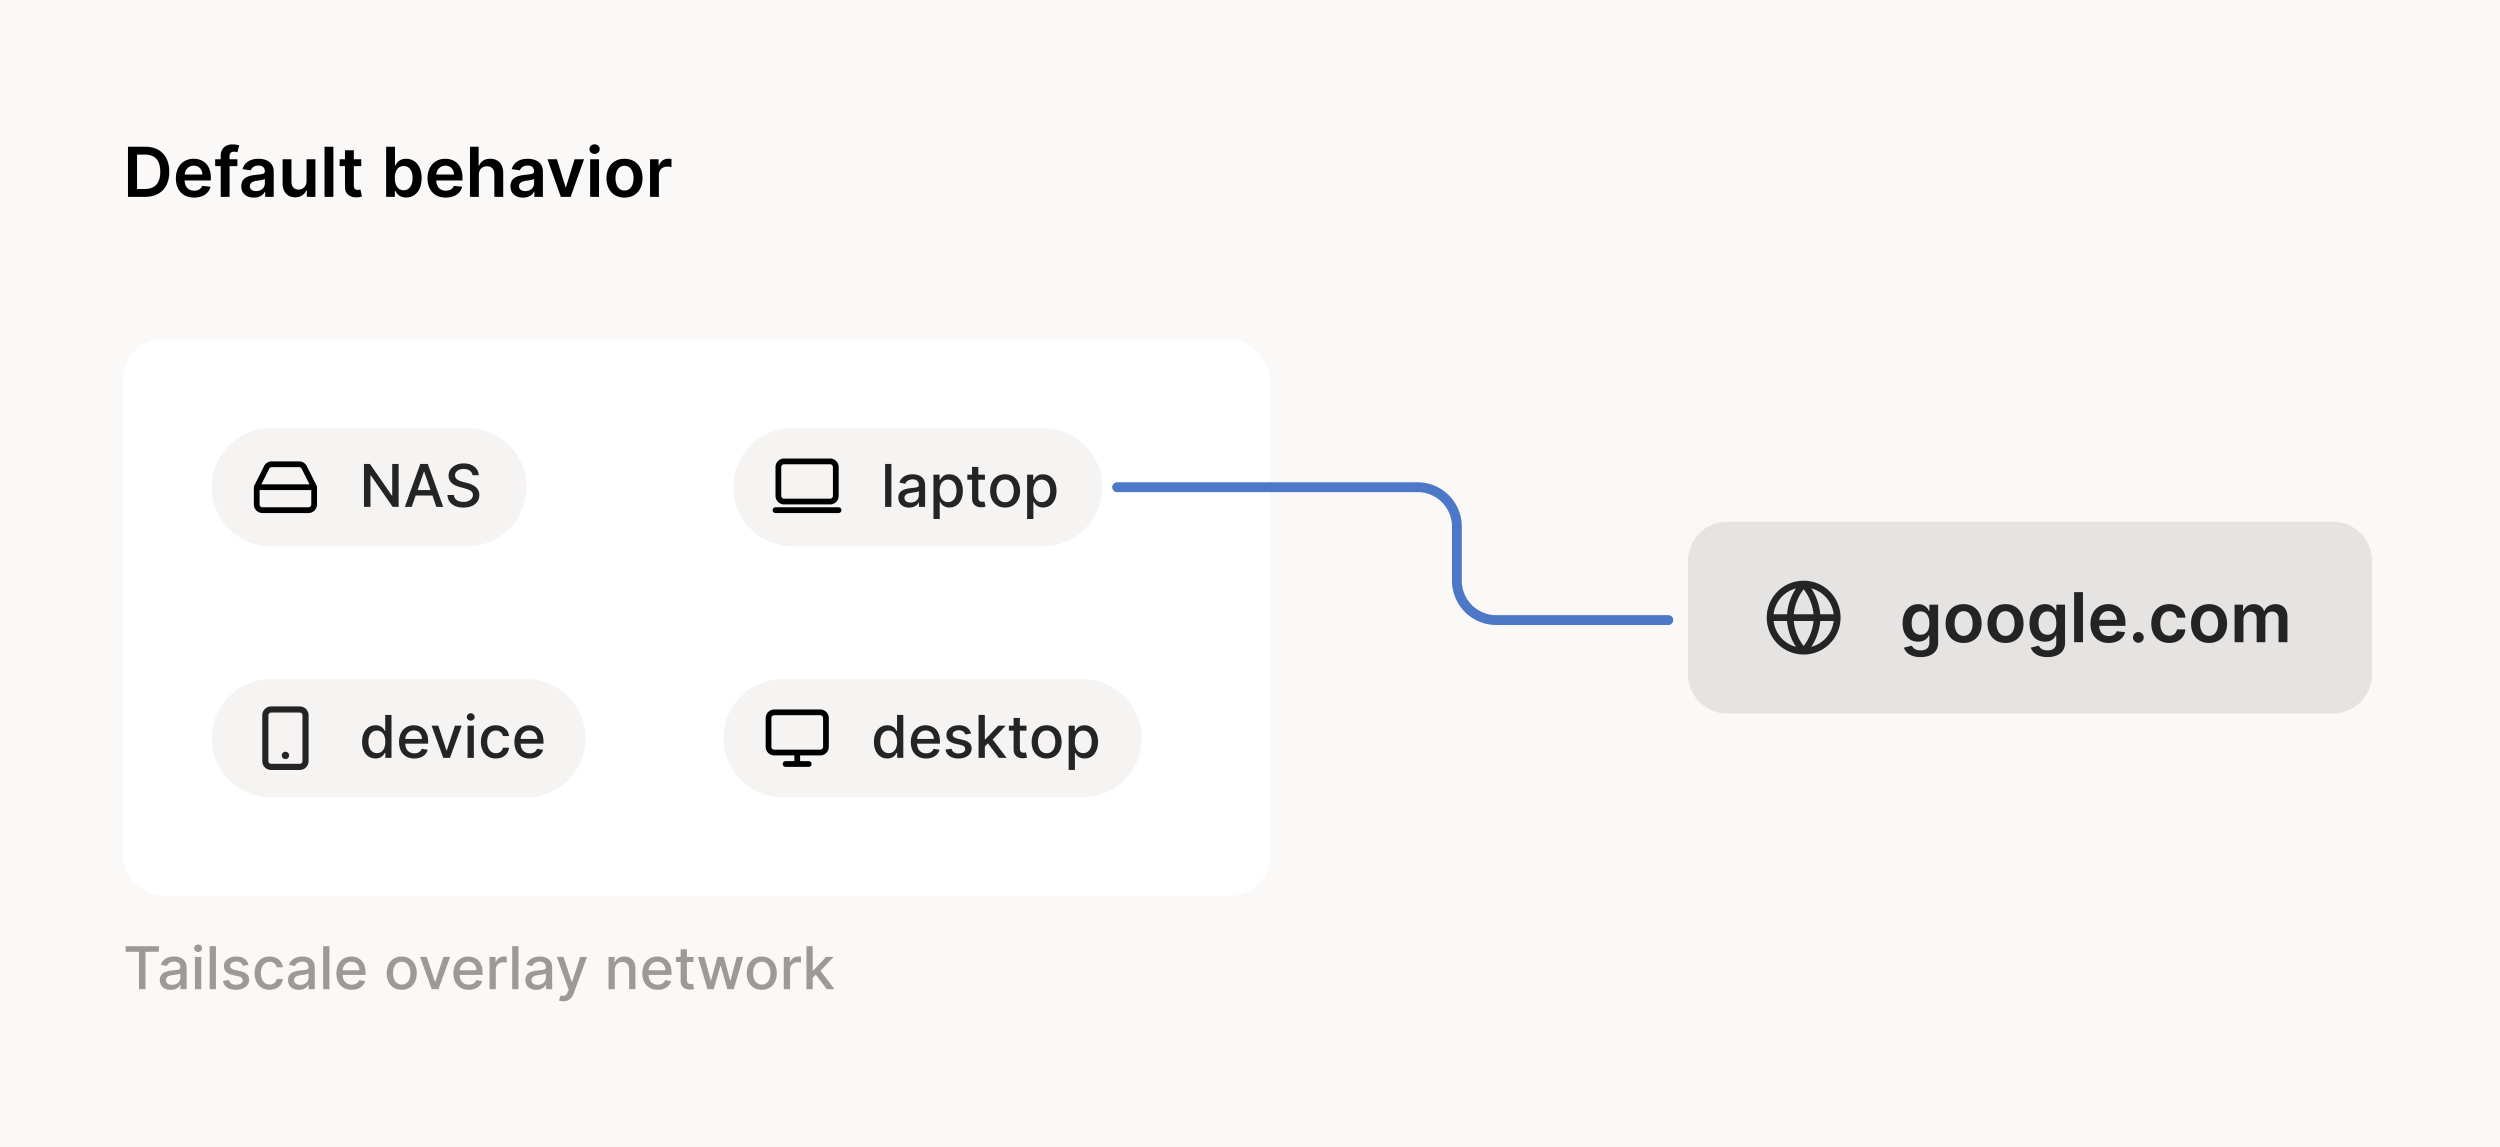 <svg width="508" height="233" fill="none" xmlns="http://www.w3.org/2000/svg"><path fill="#E5E5E5" d="M0 0h508v233H0z"/><path fill="#FAF9F8" d="M0 0h508v233H0z"/><rect x="25" y="69" width="233" height="113" rx="8" fill="#fff"/><path d="M43 99c0-6.627 5.373-12 12-12h40c6.627 0 12 5.373 12 12s-5.373 12-12 12H55c-6.627 0-12-5.373-12-12z" fill="#F6F4F2"/><path fill-rule="evenodd" clip-rule="evenodd" d="M60.777 93.75h-5.554a1.752 1.752 0 00-1.566.97v.001l-2.007 4.007a.58.58 0 00-.067.272v3.5a1.749 1.749 0 001.75 1.75h9.334a1.747 1.747 0 001.75-1.75V99v-.022a.581.581 0 00-.067-.25l-2.007-4.007a1.751 1.751 0 00-1.566-.971zm2.112 4.667l-1.59-3.175v-.002a.584.584 0 00-.523-.323h-5.552a.583.583 0 00-.522.323l-.523-.26.522.262-1.59 3.175h9.778zM52.75 99.583v2.917a.581.581 0 00.583.583h9.334a.581.581 0 00.583-.583v-2.917h-10.5z" fill="#000"/><path d="M81.003 94.273h-1.304v6.409h-.081l-4.44-6.41h-1.22V103h1.318v-6.4h.08l4.437 6.4h1.21v-8.727zM83.66 103l.801-2.31h3.41l.796 2.31h1.398l-3.14-8.727h-1.522L82.264 103h1.397zm1.184-3.418l1.287-3.724h.069l1.287 3.724h-2.642zm11.17-3.017h1.27c-.038-1.397-1.274-2.412-3.046-2.412-1.752 0-3.094 1.002-3.094 2.506 0 1.215.87 1.926 2.271 2.305l1.031.282c.934.247 1.654.554 1.654 1.329 0 .853-.814 1.415-1.935 1.415-1.014 0-1.858-.452-1.934-1.402H90.91c.086 1.581 1.309 2.557 3.265 2.557 2.05 0 3.23-1.078 3.23-2.557 0-1.572-1.402-2.182-2.51-2.454l-.852-.222c-.682-.175-1.59-.494-1.586-1.33 0-.741.678-1.29 1.752-1.29 1.001 0 1.713.468 1.807 1.273z" fill="#242424"/><path d="M25.528 193.406h2.72V201h1.312v-7.594h2.723v-1.133h-6.755v1.133zm9.16 7.739c1.081 0 1.69-.55 1.934-1.04h.05V201h1.245v-4.347c0-1.904-1.5-2.284-2.54-2.284-1.184 0-2.275.478-2.701 1.671l1.197.272c.188-.464.665-.911 1.522-.911.822 0 1.244.43 1.244 1.171v.03c0 .465-.477.456-1.654.593-1.24.144-2.51.468-2.51 1.956 0 1.287.968 1.994 2.212 1.994zm.276-1.023c-.72 0-1.24-.324-1.24-.954 0-.682.605-.925 1.342-1.023.414-.056 1.394-.166 1.577-.35v.844c0 .776-.618 1.483-1.679 1.483zm4.65.878h1.275v-6.545h-1.275V201zm.644-7.555c.439 0 .805-.341.805-.759s-.366-.763-.805-.763c-.443 0-.806.345-.806.763 0 .418.363.759.806.759zm3.619-1.172h-1.274V201h1.274v-8.727zm6.619 3.78c-.265-1.019-1.061-1.684-2.476-1.684-1.479 0-2.527.78-2.527 1.939 0 .929.562 1.547 1.79 1.82l1.108.243c.63.14.924.422.924.831 0 .507-.54.903-1.376.903-.763 0-1.253-.328-1.406-.971l-1.232.187c.213 1.159 1.176 1.811 2.646 1.811 1.581 0 2.677-.839 2.677-2.024 0-.925-.589-1.496-1.79-1.773l-1.04-.238c-.72-.171-1.031-.414-1.027-.857-.004-.503.541-.861 1.266-.861.792 0 1.159.439 1.308.878l1.155-.204zm4.286 5.079c1.547 0 2.548-.929 2.689-2.203h-1.24c-.163.707-.712 1.125-1.44 1.125-1.079 0-1.774-.899-1.774-2.327 0-1.402.708-2.284 1.773-2.284.81 0 1.304.512 1.44 1.125h1.24c-.136-1.321-1.214-2.199-2.701-2.199-1.845 0-3.038 1.39-3.038 3.388 0 1.973 1.15 3.375 3.05 3.375zm5.956.013c1.082 0 1.692-.55 1.935-1.04h.05V201h1.245v-4.347c0-1.904-1.5-2.284-2.54-2.284-1.184 0-2.275.478-2.701 1.671l1.197.272c.188-.464.665-.911 1.521-.911.823 0 1.245.43 1.245 1.171v.03c0 .465-.478.456-1.654.593-1.24.144-2.51.468-2.51 1.956 0 1.287.968 1.994 2.212 1.994zm.277-1.023c-.72 0-1.24-.324-1.24-.954 0-.682.605-.925 1.342-1.023.414-.056 1.394-.166 1.577-.35v.844c0 .776-.618 1.483-1.68 1.483zm5.924-7.849h-1.274V201h1.274v-8.727zm4.535 8.859c1.428 0 2.438-.703 2.728-1.768l-1.206-.218c-.23.618-.784.934-1.509.934-1.09 0-1.824-.708-1.858-1.969h4.654v-.452c0-2.365-1.415-3.29-2.898-3.29-1.824 0-3.026 1.39-3.026 3.401 0 2.033 1.185 3.362 3.115 3.362zm-1.84-3.976c.05-.929.724-1.734 1.76-1.734.988 0 1.636.733 1.64 1.734h-3.4zm11.995 3.976c1.845 0 3.051-1.351 3.051-3.375 0-2.037-1.206-3.388-3.05-3.388-1.846 0-3.052 1.351-3.052 3.388 0 2.024 1.206 3.375 3.051 3.375zm.004-1.07c-1.205 0-1.768-1.052-1.768-2.309 0-1.253.563-2.318 1.769-2.318 1.197 0 1.76 1.065 1.76 2.318 0 1.257-.563 2.309-1.76 2.309zm9.835-5.607H90.1l-1.654 5.036h-.068l-1.657-5.036h-1.368L87.73 201h1.363l2.374-6.545zm3.784 6.677c1.427 0 2.437-.703 2.727-1.768l-1.206-.218c-.23.618-.784.934-1.508.934-1.091 0-1.824-.708-1.858-1.969h4.653v-.452c0-2.365-1.415-3.29-2.898-3.29-1.824 0-3.025 1.39-3.025 3.401 0 2.033 1.184 3.362 3.115 3.362zm-1.841-3.976c.051-.929.724-1.734 1.76-1.734.988 0 1.636.733 1.64 1.734h-3.4zM99.474 201h1.274v-3.997c0-.857.66-1.475 1.564-1.475.264 0 .562.047.665.077v-1.219a5.218 5.218 0 00-.542-.029c-.767 0-1.423.434-1.662 1.137h-.068v-1.039h-1.231V201zm5.879-8.727h-1.274V201h1.274v-8.727zm3.619 8.872c1.083 0 1.692-.55 1.935-1.04h.051V201h1.244v-4.347c0-1.904-1.5-2.284-2.539-2.284-1.185 0-2.276.478-2.702 1.671l1.197.272c.188-.464.665-.911 1.522-.911.822 0 1.244.43 1.244 1.171v.03c0 .465-.477.456-1.653.593-1.24.144-2.51.468-2.51 1.956 0 1.287.967 1.994 2.211 1.994zm.277-1.023c-.72 0-1.24-.324-1.24-.954 0-.682.605-.925 1.343-1.023.413-.056 1.393-.166 1.576-.35v.844c0 .776-.618 1.483-1.679 1.483zm5.222 3.333c1.052 0 1.717-.55 2.096-1.581l2.706-7.407-1.376-.012-1.658 5.079h-.068l-1.658-5.079h-1.363l2.394 6.63-.157.435c-.324.869-.78.942-1.479.75l-.307 1.044c.154.068.486.141.87.141zm10.453-6.341c0-1.044.639-1.641 1.525-1.641.865 0 1.389.567 1.389 1.517V201h1.275v-4.163c0-1.62-.891-2.468-2.229-2.468-.984 0-1.628.456-1.931 1.151h-.08v-1.065h-1.223V201h1.274v-3.886zm8.718 4.018c1.428 0 2.438-.703 2.728-1.768l-1.206-.218c-.23.618-.784.934-1.509.934-1.091 0-1.824-.708-1.858-1.969h4.654v-.452c0-2.365-1.415-3.29-2.898-3.29-1.824 0-3.026 1.39-3.026 3.401 0 2.033 1.185 3.362 3.115 3.362zm-1.841-3.976c.052-.929.725-1.734 1.76-1.734.989 0 1.637.733 1.641 1.734h-3.401zm9.119-2.701h-1.343v-1.569h-1.274v1.569h-.959v1.022h.959v3.865c-.004 1.189.904 1.765 1.909 1.743.405-.004.678-.081.827-.136l-.23-1.053c-.085.017-.243.056-.447.056-.414 0-.785-.137-.785-.874v-3.601h1.343v-1.022zm2.828 6.545h1.296l1.329-4.726h.098l1.33 4.726h1.299l1.922-6.545h-1.316l-1.275 4.785h-.063l-1.279-4.785h-1.317l-1.287 4.806h-.063l-1.283-4.806h-1.317l1.926 6.545zm11.041.132c1.846 0 3.052-1.351 3.052-3.375 0-2.037-1.206-3.388-3.052-3.388-1.845 0-3.051 1.351-3.051 3.388 0 2.024 1.206 3.375 3.051 3.375zm.005-1.07c-1.206 0-1.769-1.052-1.769-2.309 0-1.253.563-2.318 1.769-2.318 1.197 0 1.76 1.065 1.76 2.318 0 1.257-.563 2.309-1.76 2.309zm4.469.938h1.274v-3.997c0-.857.66-1.475 1.564-1.475.264 0 .562.047.665.077v-1.219a5.218 5.218 0 00-.542-.029c-.767 0-1.423.434-1.662 1.137h-.068v-1.039h-1.231V201zm4.605 0h1.274v-2.322l.635-.635 2.225 2.957h1.564l-2.83-3.737 2.651-2.808h-1.526l-2.608 2.769h-.111v-4.951h-1.274V201z" fill="#9F9995"/><path d="M29.454 40c3.103 0 4.942-1.919 4.942-5.1 0-3.173-1.84-5.082-4.872-5.082h-3.52V40h3.45zm-1.605-1.596v-6.99h1.57c2.069 0 3.148 1.154 3.148 3.485 0 2.342-1.08 3.505-3.202 3.505H27.85zm11.6 1.745c1.78 0 3.004-.87 3.322-2.197l-1.68-.19c-.244.647-.84.985-1.616.985-1.164 0-1.934-.766-1.95-2.073h5.32v-.552c0-2.68-1.61-3.858-3.49-3.858-2.187 0-3.614 1.606-3.614 3.963 0 2.396 1.407 3.922 3.709 3.922zm-1.918-4.688c.055-.974.776-1.795 1.85-1.795 1.033 0 1.73.756 1.74 1.795h-3.59zm10.705-3.097H46.65v-.602c0-.596.249-.93.92-.93.283 0 .522.065.67.11l.364-1.392a4.49 4.49 0 00-1.367-.21c-1.328 0-2.387.762-2.387 2.303v.72h-1.128v1.393h1.128V40h1.8v-6.244h1.586v-1.392zm3.347 7.79c1.198 0 1.914-.562 2.242-1.203h.06V40h1.73v-5.11c0-2.02-1.646-2.626-3.102-2.626-1.606 0-2.839.716-3.237 2.108l1.68.239c.18-.522.687-.97 1.567-.97.835 0 1.292.428 1.292 1.179v.03c0 .517-.542.541-1.889.685-1.481.16-2.898.602-2.898 2.322 0 1.502 1.098 2.297 2.555 2.297zm.467-1.322c-.75 0-1.287-.343-1.287-1.005 0-.69.601-.979 1.407-1.093.472-.065 1.417-.184 1.65-.373v.9c0 .85-.686 1.57-1.77 1.57zm10.242-2.044c0 1.164-.83 1.74-1.626 1.74-.865 0-1.442-.611-1.442-1.58v-4.584h-1.8v4.862c0 1.834 1.045 2.873 2.546 2.873 1.144 0 1.949-.601 2.297-1.456h.08V40h1.745v-7.636h-1.8v4.424zm5.45-6.97h-1.8V40h1.8V29.818zm5.664 2.546h-1.507v-1.83h-1.8v1.83h-1.083v1.392H70.1V38c-.01 1.437 1.034 2.143 2.386 2.103a3.614 3.614 0 001.06-.179l-.304-1.406c-.1.024-.303.07-.527.07-.453 0-.816-.16-.816-.886v-3.947h1.507v-1.392zM78.463 40h1.77v-1.203h.105c.283.557.875 1.337 2.187 1.337 1.8 0 3.147-1.427 3.147-3.942 0-2.546-1.387-3.928-3.152-3.928-1.347 0-1.909.81-2.182 1.362h-.075v-3.808h-1.8V40zm1.765-3.818c0-1.482.637-2.441 1.795-2.441 1.198 0 1.815 1.019 1.815 2.44 0 1.433-.627 2.477-1.815 2.477-1.148 0-1.795-.995-1.795-2.476zm10.355 3.967c1.78 0 3.003-.87 3.32-2.197l-1.68-.19c-.243.647-.84.985-1.615.985-1.164 0-1.934-.766-1.95-2.073h5.32v-.552c0-2.68-1.61-3.858-3.49-3.858-2.187 0-3.614 1.606-3.614 3.963 0 2.396 1.407 3.922 3.709 3.922zm-1.92-4.688c.055-.974.776-1.795 1.85-1.795 1.034 0 1.73.756 1.74 1.795h-3.59zm8.638.065c0-1.104.686-1.74 1.65-1.74.945 0 1.502.601 1.502 1.63V40h1.799v-4.862c0-1.845-1.044-2.874-2.63-2.874-1.173 0-1.919.532-2.272 1.397h-.09v-3.843H95.5V40h1.8v-4.474zm8.983 4.628c1.198 0 1.914-.562 2.242-1.203h.06V40h1.73v-5.11c0-2.02-1.645-2.626-3.102-2.626-1.606 0-2.839.716-3.237 2.108l1.681.239c.179-.522.686-.97 1.566-.97.835 0 1.293.428 1.293 1.179v.03c0 .517-.542.541-1.89.685-1.481.16-2.898.602-2.898 2.322 0 1.502 1.099 2.297 2.555 2.297zm.468-1.322c-.751 0-1.288-.343-1.288-1.005 0-.69.602-.979 1.407-1.093.472-.065 1.417-.184 1.65-.373v.9c0 .85-.686 1.57-1.769 1.57zm11.921-6.468h-1.914l-1.76 5.672h-.079l-1.755-5.672h-1.919L113.965 40h1.989l2.719-7.636zM119.919 40h1.8v-7.636h-1.8V40zm.905-8.72c.571 0 1.039-.438 1.039-.975 0-.541-.468-.979-1.039-.979-.577 0-1.044.438-1.044.98 0 .536.467.974 1.044.974zm6.076 8.87c2.237 0 3.659-1.577 3.659-3.938 0-2.367-1.422-3.948-3.659-3.948s-3.659 1.581-3.659 3.948c0 2.361 1.422 3.937 3.659 3.937zm.01-1.443c-1.238 0-1.844-1.103-1.844-2.5s.606-2.516 1.844-2.516c1.218 0 1.825 1.119 1.825 2.516s-.607 2.5-1.825 2.5zM132.087 40h1.8v-4.49c0-.969.73-1.655 1.72-1.655.303 0 .681.055.835.105v-1.656a4.316 4.316 0 00-.646-.05c-.875 0-1.606.497-1.885 1.382h-.079v-1.272h-1.745V40z" fill="#000"/><path d="M227 99h61.041a8 8 0 018 8v11a8 8 0 008 8H339" stroke="#4D78C8" stroke-width="2" stroke-linecap="round"/><path d="M43 150c0-6.627 5.373-12 12-12h52c6.627 0 12 5.373 12 12s-5.373 12-12 12H55c-6.627 0-12-5.373-12-12z" fill="#F6F4F2"/><path d="M60.917 144.167h-5.834c-.644 0-1.166.522-1.166 1.166v9.334c0 .644.522 1.166 1.166 1.166h5.834c.644 0 1.166-.522 1.166-1.166v-9.334c0-.644-.522-1.166-1.166-1.166z" stroke="#242424" stroke-width="1.25" stroke-linecap="round" stroke-linejoin="round"/><path d="M58 153.5h.006" stroke="#242424" stroke-width="1.5" stroke-linecap="round"/><path d="M76.307 154.128c1.193 0 1.662-.729 1.892-1.146h.106V154h1.245v-8.727h-1.274v3.243h-.077c-.23-.405-.665-1.147-1.884-1.147-1.58 0-2.744 1.249-2.744 3.371 0 2.118 1.146 3.388 2.736 3.388zm.281-1.087c-1.138 0-1.73-1.001-1.73-2.314 0-1.299.58-2.275 1.73-2.275 1.112 0 1.709.907 1.709 2.275 0 1.377-.61 2.314-1.709 2.314zm7.601 1.091c1.428 0 2.438-.703 2.728-1.768l-1.206-.218c-.23.618-.784.934-1.509.934-1.09 0-1.824-.708-1.858-1.969h4.654v-.452c0-2.365-1.415-3.29-2.898-3.29-1.824 0-3.026 1.39-3.026 3.401 0 2.033 1.185 3.362 3.115 3.362zm-1.84-3.976c.05-.929.724-1.734 1.76-1.734.988 0 1.636.733 1.64 1.734h-3.4zm11.462-2.701h-1.368l-1.653 5.036h-.068l-1.658-5.036h-1.368L90.074 154h1.364l2.373-6.545zM95.01 154h1.274v-6.545h-1.274V154zm.643-7.555c.44 0 .806-.341.806-.759s-.367-.763-.806-.763c-.443 0-.805.345-.805.763 0 .418.362.759.805.759zm5.102 7.687c1.547 0 2.549-.929 2.689-2.203h-1.24c-.162.707-.712 1.125-1.44 1.125-1.078 0-1.773-.899-1.773-2.327 0-1.402.707-2.284 1.773-2.284.809 0 1.304.512 1.44 1.125h1.24c-.136-1.321-1.214-2.199-2.702-2.199-1.845 0-3.038 1.39-3.038 3.388 0 1.973 1.15 3.375 3.051 3.375zm6.873 0c1.427 0 2.437-.703 2.727-1.768l-1.206-.218c-.23.618-.784.934-1.508.934-1.091 0-1.824-.708-1.858-1.969h4.653v-.452c0-2.365-1.415-3.29-2.898-3.29-1.824 0-3.025 1.39-3.025 3.401 0 2.033 1.184 3.362 3.115 3.362zm-1.841-3.976c.051-.929.724-1.734 1.76-1.734.988 0 1.636.733 1.64 1.734h-3.4z" fill="#242424"/><path d="M149 99c0-6.627 5.373-12 12-12h51c6.627 0 12 5.373 12 12s-5.373 12-12 12h-51c-6.627 0-12-5.373-12-12z" fill="#F6F4F2"/><g clip-path="url(#clip0)" fill-rule="evenodd" clip-rule="evenodd" fill="#000"><path d="M159.333 94.333a.583.583 0 00-.583.584v5.833c0 .322.261.583.583.583h9.334a.583.583 0 00.583-.583v-5.833a.583.583 0 00-.583-.584h-9.334zm-1.75.584c0-.967.784-1.75 1.75-1.75h9.334c.966 0 1.75.783 1.75 1.75v5.833a1.75 1.75 0 01-1.75 1.75h-9.334a1.75 1.75 0 01-1.75-1.75v-5.833zM157 103.667c0-.322.261-.584.583-.584h12.834a.584.584 0 010 1.167h-12.834a.583.583 0 01-.583-.583z"/></g><path d="M181.131 94.273h-1.274V103h1.274v-8.727zm3.619 8.872c1.082 0 1.691-.55 1.934-1.04h.051V103h1.245v-4.347c0-1.904-1.5-2.284-2.54-2.284-1.185 0-2.276.478-2.702 1.67l1.198.273c.187-.464.664-.911 1.521-.911.822 0 1.244.43 1.244 1.171v.03c0 .465-.477.456-1.653.593-1.24.145-2.51.468-2.51 1.956 0 1.287.967 1.994 2.212 1.994zm.277-1.023c-.721 0-1.24-.324-1.24-.954 0-.682.605-.925 1.342-1.023.413-.056 1.393-.166 1.577-.35v.844c0 .776-.618 1.483-1.679 1.483zm4.65 3.333h1.274v-3.473h.077c.23.417.699 1.146 1.892 1.146 1.585 0 2.736-1.27 2.736-3.388 0-2.122-1.168-3.37-2.749-3.37-1.215 0-1.653.74-1.879 1.146h-.107v-1.062h-1.244v9.001zm1.248-5.728c0-1.368.597-2.275 1.709-2.275 1.155 0 1.735.976 1.735 2.275 0 1.313-.597 2.314-1.735 2.314-1.095 0-1.709-.937-1.709-2.314zm9.213-3.273h-1.342v-1.568h-1.274v1.569h-.959v1.022h.959v3.865c-.004 1.189.903 1.765 1.909 1.743.405-.004.678-.081.827-.136l-.23-1.053c-.086.017-.243.056-.448.056-.413 0-.784-.137-.784-.874v-3.6h1.342v-1.023zm4.097 6.678c1.845 0 3.051-1.351 3.051-3.375 0-2.037-1.206-3.388-3.051-3.388-1.845 0-3.051 1.351-3.051 3.388 0 2.024 1.206 3.375 3.051 3.375zm.004-1.07c-1.206 0-1.768-1.052-1.768-2.31 0-1.252.562-2.317 1.768-2.317 1.197 0 1.76 1.065 1.76 2.318 0 1.257-.563 2.309-1.76 2.309zm4.469 3.393h1.274v-3.473h.077c.23.417.699 1.146 1.892 1.146 1.585 0 2.736-1.27 2.736-3.388 0-2.122-1.168-3.37-2.749-3.37-1.214 0-1.653.74-1.879 1.146h-.107v-1.062h-1.244v9.001zm1.249-5.728c0-1.368.596-2.275 1.708-2.275 1.155 0 1.735.976 1.735 2.275 0 1.313-.597 2.314-1.735 2.314-1.095 0-1.708-.937-1.708-2.314z" fill="#242424"/><path d="M343 114a8 8 0 018-8h123a8 8 0 018 8v23a8 8 0 01-8 8H351a8 8 0 01-8-8v-23z" fill="#E6E4E2"/><path fill-rule="evenodd" clip-rule="evenodd" d="M360.401 124.818h2.724a11.116 11.116 0 011.824-5.257 6.143 6.143 0 00-4.548 5.257zm6.099-5.079a9.752 9.752 0 00-2.006 5.079h4.012a9.752 9.752 0 00-2.006-5.079zm2.006 6.443a9.752 9.752 0 01-2.006 5.079 9.752 9.752 0 01-2.006-5.079h4.012zm-5.381 0h-2.724a6.143 6.143 0 004.548 5.257 11.116 11.116 0 01-1.824-5.257zm4.926 5.257a11.116 11.116 0 001.824-5.257h2.724a6.143 6.143 0 01-4.548 5.257zm4.548-6.621h-2.724a11.116 11.116 0 00-1.824-5.257 6.143 6.143 0 014.548 5.257zM359 125.5a7.5 7.5 0 1115 0 7.5 7.5 0 01-15 0z" fill="#242424"/><path d="M390.246 133.523c2.063 0 3.584-.945 3.584-2.899v-7.76h-1.775v1.262h-.099c-.273-.551-.845-1.362-2.193-1.362-1.764 0-3.151 1.382-3.151 3.893 0 2.491 1.387 3.734 3.147 3.734 1.307 0 1.919-.701 2.197-1.263h.089v1.447c0 1.123-.745 1.586-1.769 1.586-1.084 0-1.562-.513-1.78-.96l-1.621.393c.328 1.069 1.427 1.929 3.371 1.929zm.015-4.544c-1.189 0-1.815-.925-1.815-2.332 0-1.387.616-2.406 1.815-2.406 1.158 0 1.794.959 1.794 2.406 0 1.457-.646 2.332-1.794 2.332zm8.745 1.67c2.237 0 3.659-1.576 3.659-3.937 0-2.367-1.422-3.948-3.659-3.948-2.238 0-3.659 1.581-3.659 3.948 0 2.361 1.421 3.937 3.659 3.937zm.01-1.442c-1.238 0-1.845-1.103-1.845-2.5s.607-2.516 1.845-2.516c1.218 0 1.824 1.119 1.824 2.516s-.606 2.5-1.824 2.5zm8.507 1.442c2.237 0 3.659-1.576 3.659-3.937 0-2.367-1.422-3.948-3.659-3.948s-3.659 1.581-3.659 3.948c0 2.361 1.422 3.937 3.659 3.937zm.01-1.442c-1.238 0-1.844-1.103-1.844-2.5s.606-2.516 1.844-2.516c1.218 0 1.825 1.119 1.825 2.516s-.607 2.5-1.825 2.5zm8.498 4.316c2.063 0 3.584-.945 3.584-2.899v-7.76h-1.774v1.262h-.1c-.273-.551-.845-1.362-2.192-1.362-1.765 0-3.152 1.382-3.152 3.893 0 2.491 1.387 3.734 3.147 3.734 1.307 0 1.919-.701 2.197-1.263h.09v1.447c0 1.123-.746 1.586-1.77 1.586-1.084 0-1.561-.513-1.78-.96l-1.621.393c.328 1.069 1.427 1.929 3.371 1.929zm.015-4.544c-1.188 0-1.815-.925-1.815-2.332 0-1.387.617-2.406 1.815-2.406 1.158 0 1.795.959 1.795 2.406 0 1.457-.647 2.332-1.795 2.332zm7.214-8.661h-1.8V130.5h1.8v-10.182zm5.231 10.331c1.78 0 3.003-.87 3.321-2.197l-1.68-.189c-.244.646-.841.984-1.616.984-1.164 0-1.934-.765-1.949-2.073h5.32v-.552c0-2.68-1.611-3.858-3.491-3.858-2.187 0-3.614 1.606-3.614 3.963 0 2.396 1.407 3.922 3.709 3.922zm-1.919-4.688c.055-.974.775-1.795 1.849-1.795 1.034 0 1.73.756 1.74 1.795h-3.589zm7.946 4.648c.586 0 1.089-.487 1.094-1.093a1.105 1.105 0 00-1.094-1.084c-.607 0-1.099.487-1.094 1.084a1.087 1.087 0 001.094 1.093zm6.283.04c1.919 0 3.142-1.138 3.271-2.759h-1.72c-.154.82-.746 1.293-1.536 1.293-1.124 0-1.85-.94-1.85-2.501 0-1.541.741-2.466 1.85-2.466.865 0 1.397.557 1.536 1.293h1.72c-.124-1.656-1.417-2.745-3.281-2.745-2.238 0-3.649 1.616-3.649 3.948 0 2.311 1.377 3.937 3.659 3.937zm8.08 0c2.237 0 3.659-1.576 3.659-3.937 0-2.367-1.422-3.948-3.659-3.948-2.238 0-3.659 1.581-3.659 3.948 0 2.361 1.421 3.937 3.659 3.937zm.01-1.442c-1.238 0-1.845-1.103-1.845-2.5s.607-2.516 1.845-2.516c1.218 0 1.824 1.119 1.824 2.516s-.606 2.5-1.824 2.5zm5.176 1.293h1.8v-4.643c0-.94.626-1.576 1.402-1.576.761 0 1.283.512 1.283 1.297v4.922h1.765v-4.763c0-.86.512-1.456 1.382-1.456.726 0 1.302.427 1.302 1.372v4.847h1.805v-5.126c0-1.705-.984-2.61-2.386-2.61-1.109 0-1.954.547-2.292 1.397h-.08c-.293-.865-1.034-1.397-2.063-1.397-1.024 0-1.79.527-2.108 1.397h-.09v-1.297h-1.72v7.636z" fill="#242424"/><path d="M147 150c0-6.627 5.373-12 12-12h61c6.627 0 12 5.373 12 12s-5.373 12-12 12h-61c-6.627 0-12-5.373-12-12z" fill="#F6F4F2"/><path fill-rule="evenodd" clip-rule="evenodd" d="M157.333 145.333a.583.583 0 00-.583.584v5.833c0 .322.261.583.583.583h9.334a.583.583 0 00.583-.583v-5.833a.583.583 0 00-.583-.584h-9.334zm5.25 8.167h4.084a1.75 1.75 0 001.75-1.75v-5.833a1.75 1.75 0 00-1.75-1.75h-9.334a1.75 1.75 0 00-1.75 1.75v5.833c0 .966.784 1.75 1.75 1.75h4.084v1.167h-1.75a.584.584 0 100 1.166h4.666a.583.583 0 100-1.166h-1.75V153.5z" fill="#000"/><path d="M180.307 154.128c1.193 0 1.662-.729 1.892-1.146h.106V154h1.245v-8.727h-1.274v3.243h-.077c-.23-.405-.665-1.147-1.884-1.147-1.581 0-2.744 1.249-2.744 3.371 0 2.118 1.146 3.388 2.736 3.388zm.281-1.087c-1.138 0-1.73-1.001-1.73-2.314 0-1.299.58-2.275 1.73-2.275 1.112 0 1.709.907 1.709 2.275 0 1.377-.609 2.314-1.709 2.314zm7.601 1.091c1.428 0 2.438-.703 2.728-1.768l-1.206-.218c-.231.618-.785.934-1.509.934-1.091 0-1.824-.708-1.858-1.969h4.654v-.452c0-2.365-1.415-3.29-2.898-3.29-1.824 0-3.026 1.39-3.026 3.401 0 2.033 1.185 3.362 3.115 3.362zm-1.841-3.976c.052-.929.725-1.734 1.76-1.734.989 0 1.637.733 1.641 1.734h-3.401zm10.968-1.103c-.264-1.019-1.061-1.684-2.476-1.684-1.478 0-2.527.78-2.527 1.939 0 .929.563 1.547 1.79 1.82l1.108.243c.631.14.925.422.925.831 0 .507-.542.903-1.377.903-.763 0-1.253-.328-1.406-.971l-1.232.187c.214 1.159 1.177 1.811 2.647 1.811 1.581 0 2.676-.839 2.676-2.024 0-.925-.588-1.496-1.79-1.773l-1.04-.238c-.72-.171-1.031-.414-1.027-.857-.004-.503.542-.861 1.266-.861.793 0 1.159.439 1.308.878l1.155-.204zm1.529 4.947h1.274v-2.322l.635-.635 2.224 2.957h1.564l-2.829-3.737 2.65-2.808h-1.525l-2.608 2.769h-.111v-4.951h-1.274V154zm9.735-6.545h-1.342v-1.569h-1.275v1.569h-.958v1.022h.958v3.865c-.004 1.189.904 1.765 1.91 1.743.404-.004.677-.081.826-.136l-.23-1.053c-.085.017-.243.056-.447.056-.414 0-.784-.137-.784-.874v-3.601h1.342v-1.022zm4.096 6.677c1.845 0 3.051-1.351 3.051-3.375 0-2.037-1.206-3.388-3.051-3.388-1.845 0-3.051 1.351-3.051 3.388 0 2.024 1.206 3.375 3.051 3.375zm.004-1.07c-1.206 0-1.768-1.052-1.768-2.309 0-1.253.562-2.318 1.768-2.318 1.198 0 1.76 1.065 1.76 2.318 0 1.257-.562 2.309-1.76 2.309zm4.47 3.393h1.274v-3.473h.076c.23.417.699 1.146 1.892 1.146 1.586 0 2.736-1.27 2.736-3.388 0-2.122-1.167-3.371-2.748-3.371-1.215 0-1.654.742-1.88 1.147h-.106v-1.061h-1.244v9zm1.248-5.728c0-1.368.597-2.275 1.709-2.275 1.155 0 1.734.976 1.734 2.275 0 1.313-.596 2.314-1.734 2.314-1.095 0-1.709-.937-1.709-2.314z" fill="#242424"/><defs><clipPath id="clip0"><path fill="#fff" transform="translate(157 92)" d="M0 0h14v14H0z"/></clipPath></defs></svg>